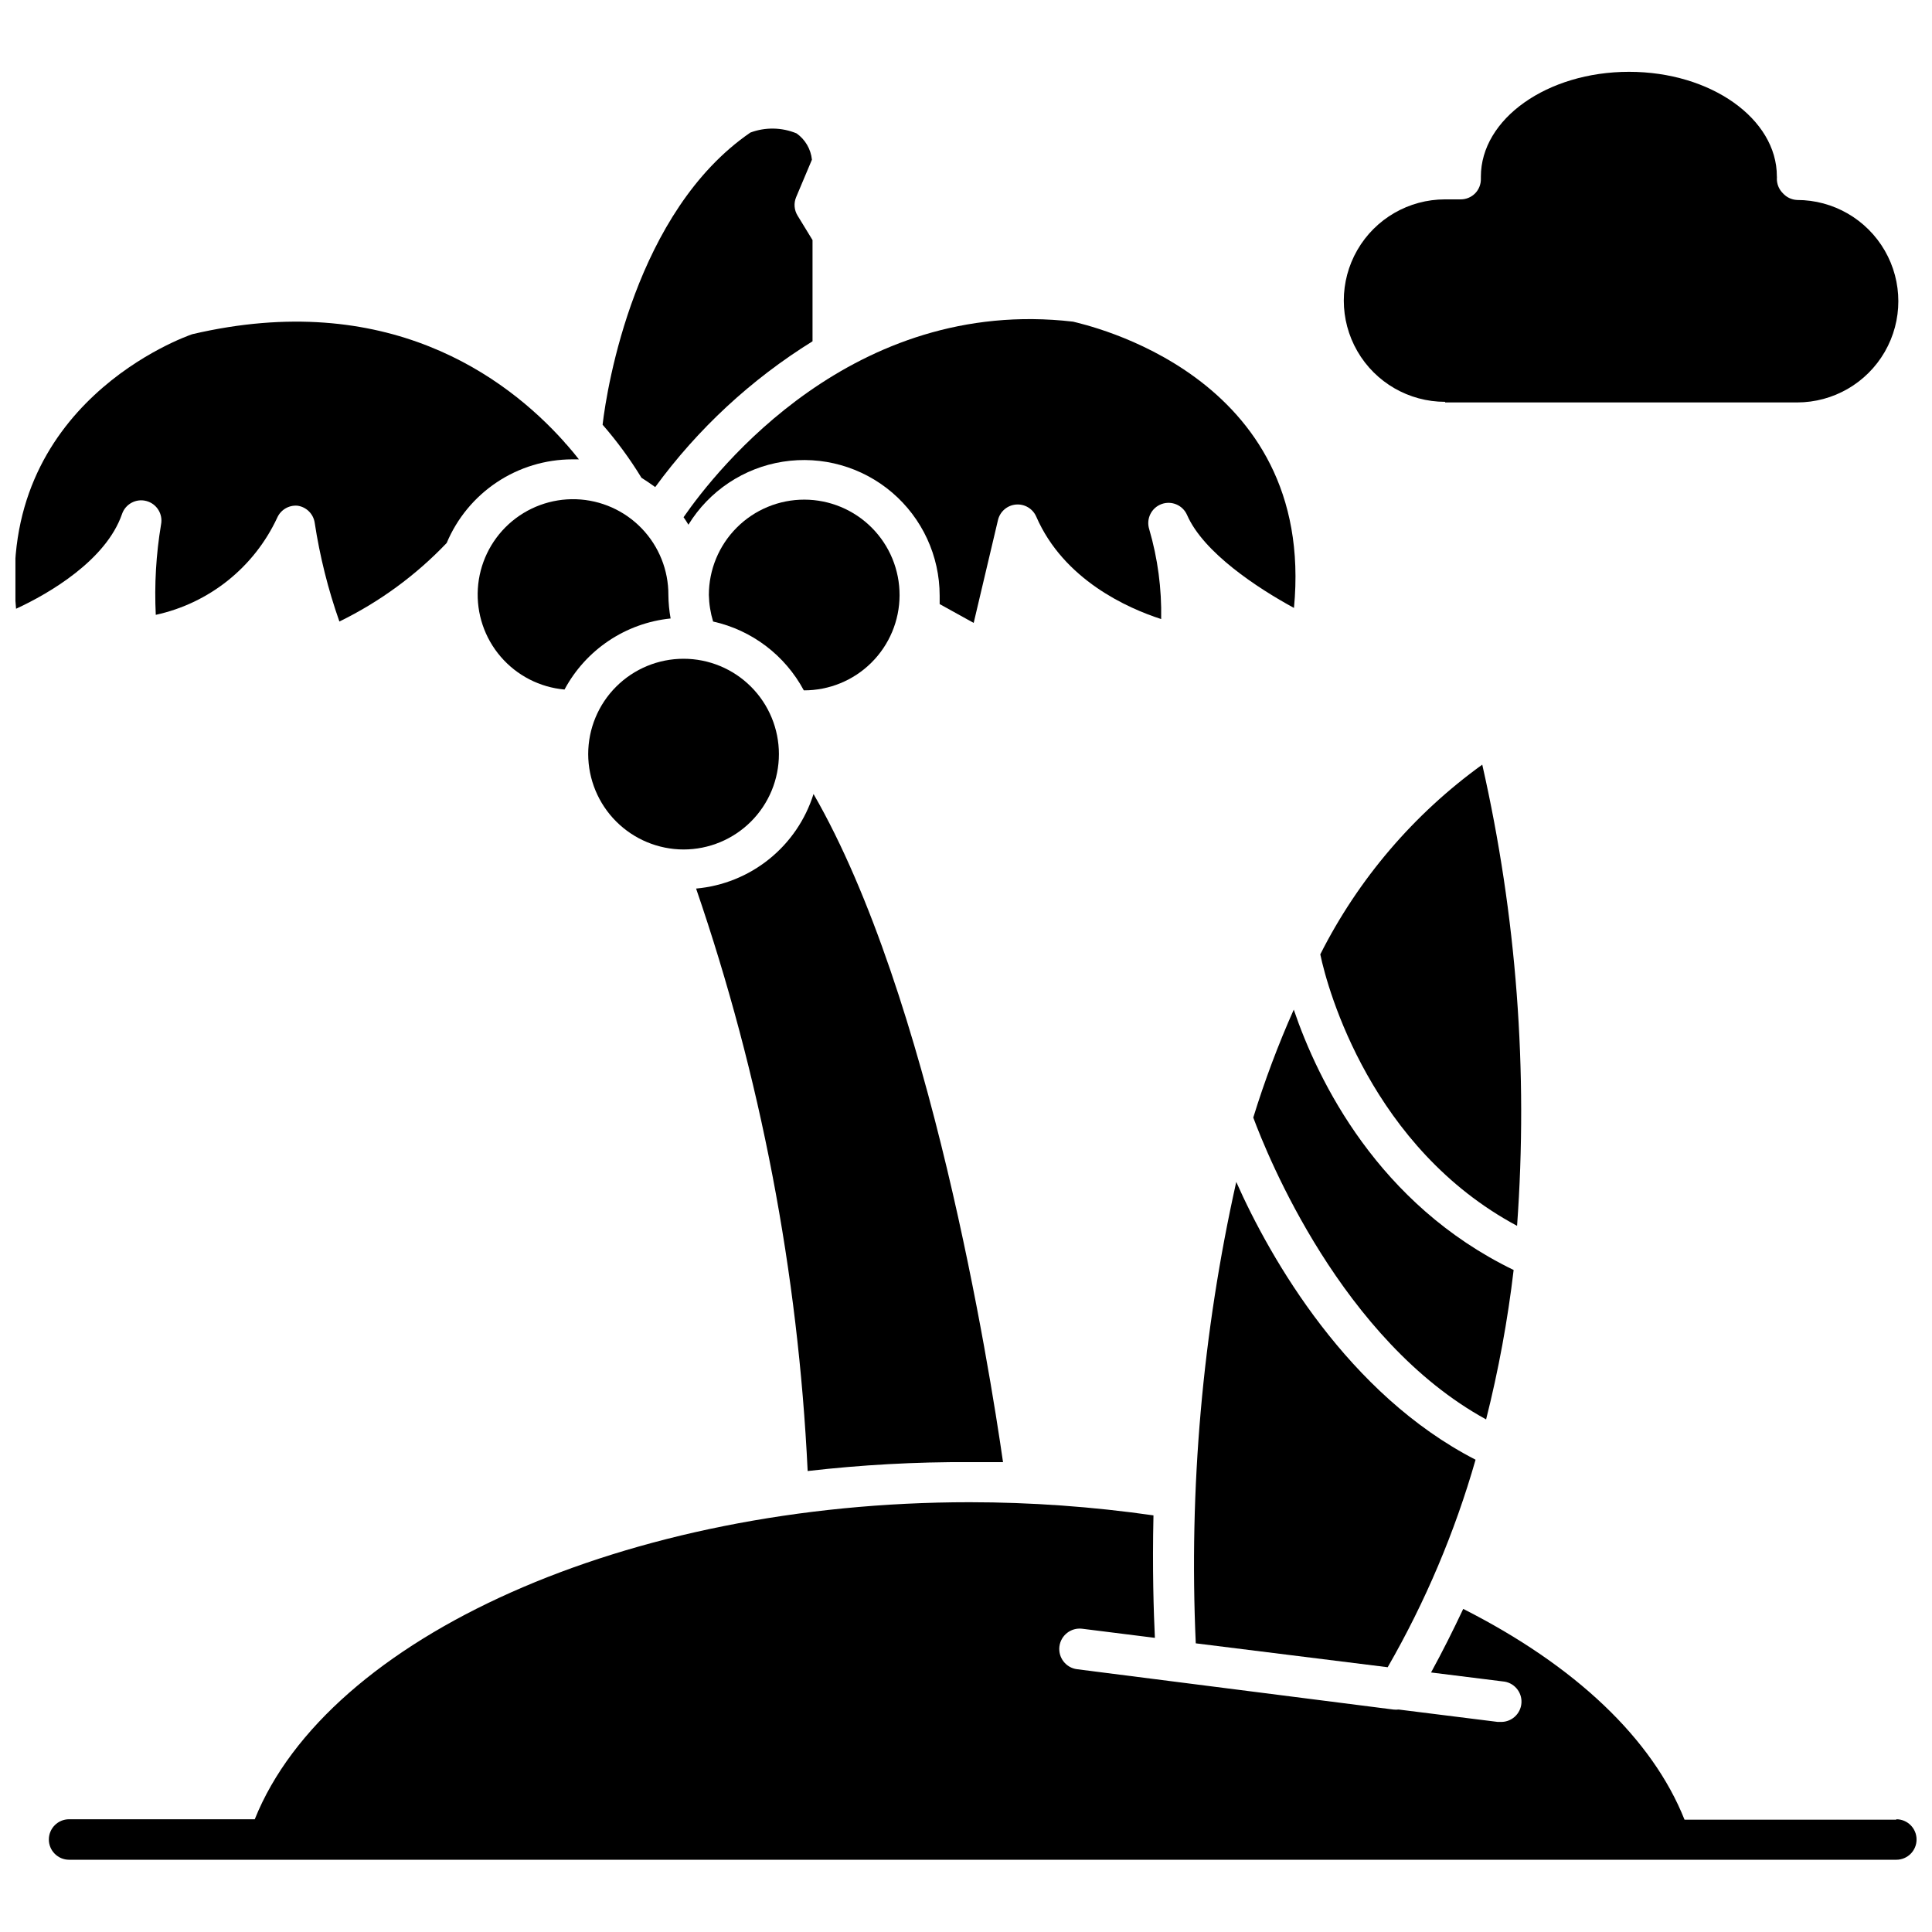 <?xml version="1.0" encoding="UTF-8"?>
<!-- Uploaded to: ICON Repo, www.iconrepo.com, Generator: ICON Repo Mixer Tools -->
<svg width="800px" height="800px" version="1.1" viewBox="144 144 512 512" xmlns="http://www.w3.org/2000/svg">
 <defs>
  <clipPath id="b">
   <path d="m148.09 229h149.91v80h-149.91z"/>
  </clipPath>
  <clipPath id="a">
   <path d="m156 542h495.9v95h-495.9z"/>
  </clipPath>
 </defs>
 <path d="m325.15 281.07c0.484 0.645 0.859 1.289 1.289 1.984h-0.004c5.5-8.957 14.645-15.059 25.023-16.699 10.383-1.641 20.961 1.344 28.953 8.164 7.996 6.824 12.602 16.805 12.609 27.316v2.254l9.016 4.988 6.438-27.258c0.531-2.246 2.441-3.902 4.742-4.109 2.301-0.207 4.473 1.082 5.398 3.199 7.297 16.793 24.305 24.305 33.105 27.148 0.16-8.055-0.91-16.09-3.168-23.82-0.863-2.738 0.578-5.668 3.273-6.656 2.664-0.973 5.629 0.297 6.762 2.898 4.348 9.98 18.672 19.367 28.328 24.629 5.957-62.184-55.801-75.117-58.535-75.867-58.375-6.762-94.539 39.273-103.23 51.828z"/>
 <g clip-path="url(#b)">
  <path d="m176.32 280.27c0.891-2.691 3.723-4.227 6.465-3.5 2.742 0.723 4.445 3.457 3.891 6.238-1.32 7.902-1.785 15.926-1.395 23.93 14.168-3.078 26.078-12.609 32.191-25.754 0.93-2.094 3.086-3.363 5.363-3.168 2.352 0.328 4.207 2.164 4.562 4.508 1.355 8.914 3.551 17.68 6.547 26.184 10.641-5.195 20.27-12.242 28.434-20.816 2.754-6.555 7.379-12.152 13.293-16.094 5.918-3.941 12.863-6.051 19.973-6.066h1.77c-0.965-1.234-1.984-2.469-3.113-3.754l0.004-0.004c-0.316-0.293-0.602-0.617-0.859-0.965-15.453-17.223-46.945-40.508-98.508-28.438-1.719 0.59-51.883 18.188-46.68 72.754 8.855-4.074 23.824-12.875 28.062-25.055z"/>
 </g>
 <path d="m357.02 326.95c6.707 0.027 13.152-2.613 17.91-7.34 4.762-4.727 7.449-11.152 7.465-17.859 0.02-6.707-2.629-13.148-7.363-17.902-4.731-4.754-11.16-7.43-17.871-7.441-6.707-0.008-13.145 2.648-17.891 7.391-4.746 4.738-7.414 11.172-7.414 17.883 0.055 2.383 0.434 4.746 1.125 7.027 10.285 2.293 19.059 8.953 24.039 18.242z"/>
 <path d="m546.04 468.86c2.969-40.973-0.141-82.16-9.227-122.22-18.129 13.074-32.852 30.316-42.922 50.273 1.984 9.602 13.68 51.348 52.148 71.949z"/>
 <path d="m471.62 457.22c-8.961 40.109-12.57 81.223-10.73 122.28l50.863 6.332c9.969-17.316 17.789-35.785 23.289-54.996-33.75-17.328-54.301-53.062-63.422-73.613z"/>
 <path d="m545.13 480.56c-35.895-17.383-51.828-50.059-58.27-69v0.004c-4.141 9.309-7.723 18.859-10.73 28.598 3.703 9.98 23.395 59.02 61.703 79.996 3.285-13.027 5.723-26.254 7.297-39.598z"/>
 <path d="m321.13 301.68c0.027-6.582-2.508-12.91-7.074-17.648-4.562-4.738-10.793-7.508-17.371-7.727-6.574-0.215-12.973 2.144-17.84 6.57-4.863 4.43-7.809 10.582-8.211 17.148-0.402 6.566 1.773 13.031 6.062 18.016 4.289 4.988 10.355 8.109 16.906 8.695 5.664-10.559 16.199-17.617 28.117-18.832-0.371-2.055-0.57-4.137-0.59-6.223z"/>
 <path d="m317.64 273.08c11.281-15.438 25.438-28.555 41.688-38.633v-26.828l-3.969-6.492c-0.906-1.469-1.043-3.289-0.375-4.879l4.184-9.926v-0.004c-0.289-2.805-1.773-5.348-4.078-6.973-3.902-1.613-8.273-1.691-12.234-0.215-30.473 20.926-37.984 67.281-39.164 77.422 3.824 4.387 7.269 9.09 10.301 14.059 1.18 0.75 2.469 1.609 3.648 2.469z"/>
 <path d="m325.15 369.12c6.703 0 13.129-2.664 17.867-7.402 4.742-4.738 7.402-11.168 7.402-17.867 0-6.703-2.66-13.133-7.402-17.871-4.738-4.738-11.164-7.402-17.867-7.402s-13.133 2.664-17.871 7.402-7.402 11.168-7.402 17.871c0.016 6.695 2.684 13.117 7.418 17.852 4.738 4.738 11.156 7.402 17.855 7.418z"/>
 <path d="m527 250.65h93.25c9.586 0 18.441-5.113 23.234-13.414s4.793-18.523 0-26.824c-4.793-8.301-13.648-13.414-23.234-13.414-1.438-0.062-2.789-0.699-3.754-1.77-1.039-1.02-1.617-2.414-1.609-3.863 0.027-0.215 0.027-0.434 0-0.645 0-15.238-17.492-27.688-39.168-27.688-21.676 0-39.273 12.449-39.273 27.793v0.539c0.035 1.434-0.504 2.828-1.504 3.863-1.016 1.035-2.41 1.617-3.863 1.609h-4.133 0.004c-9.586 0-18.441 5.113-23.234 13.41-4.793 8.301-4.793 18.527 0 26.828 4.793 8.301 13.648 13.414 23.234 13.414z"/>
 <path d="m400.96 531.48h8.852c-3.594-24.895-19.262-123.4-50.219-177.06-2.129 6.789-6.219 12.789-11.758 17.25-5.539 4.461-12.277 7.18-19.363 7.809 17.102 49.797 27.055 101.77 29.566 154.36 14.246-1.641 28.578-2.43 42.922-2.363z"/>
 <g clip-path="url(#a)">
  <path d="m646.54 626.23h-56.125c-8.531-21.461-28.973-40.832-58.645-55.855-2.734 5.797-5.418 11.16-8.527 16.848l18.941 2.359-0.004 0.004c2.965 0.191 5.211 2.75 5.019 5.711-0.195 2.965-2.754 5.211-5.715 5.019h-0.645l-26.184-3.273c-0.461 0.055-0.93 0.055-1.395 0l-83.809-10.68c-2.961-0.367-5.062-3.07-4.695-6.035 0.371-2.961 3.074-5.062 6.039-4.695l19.262 2.414c-0.32-6.762-0.699-18.137-0.375-32.461v0.004c-16.137-2.312-32.418-3.481-48.719-3.488-90.781 0-170.08 35.68-189.45 84.023l-49.199-0.004c-2.965 0-5.367 2.402-5.367 5.367 0 2.965 2.402 5.363 5.367 5.363h484.23c2.961 0 5.363-2.398 5.363-5.363 0-2.965-2.402-5.367-5.363-5.367z"/>
 </g>
</svg>